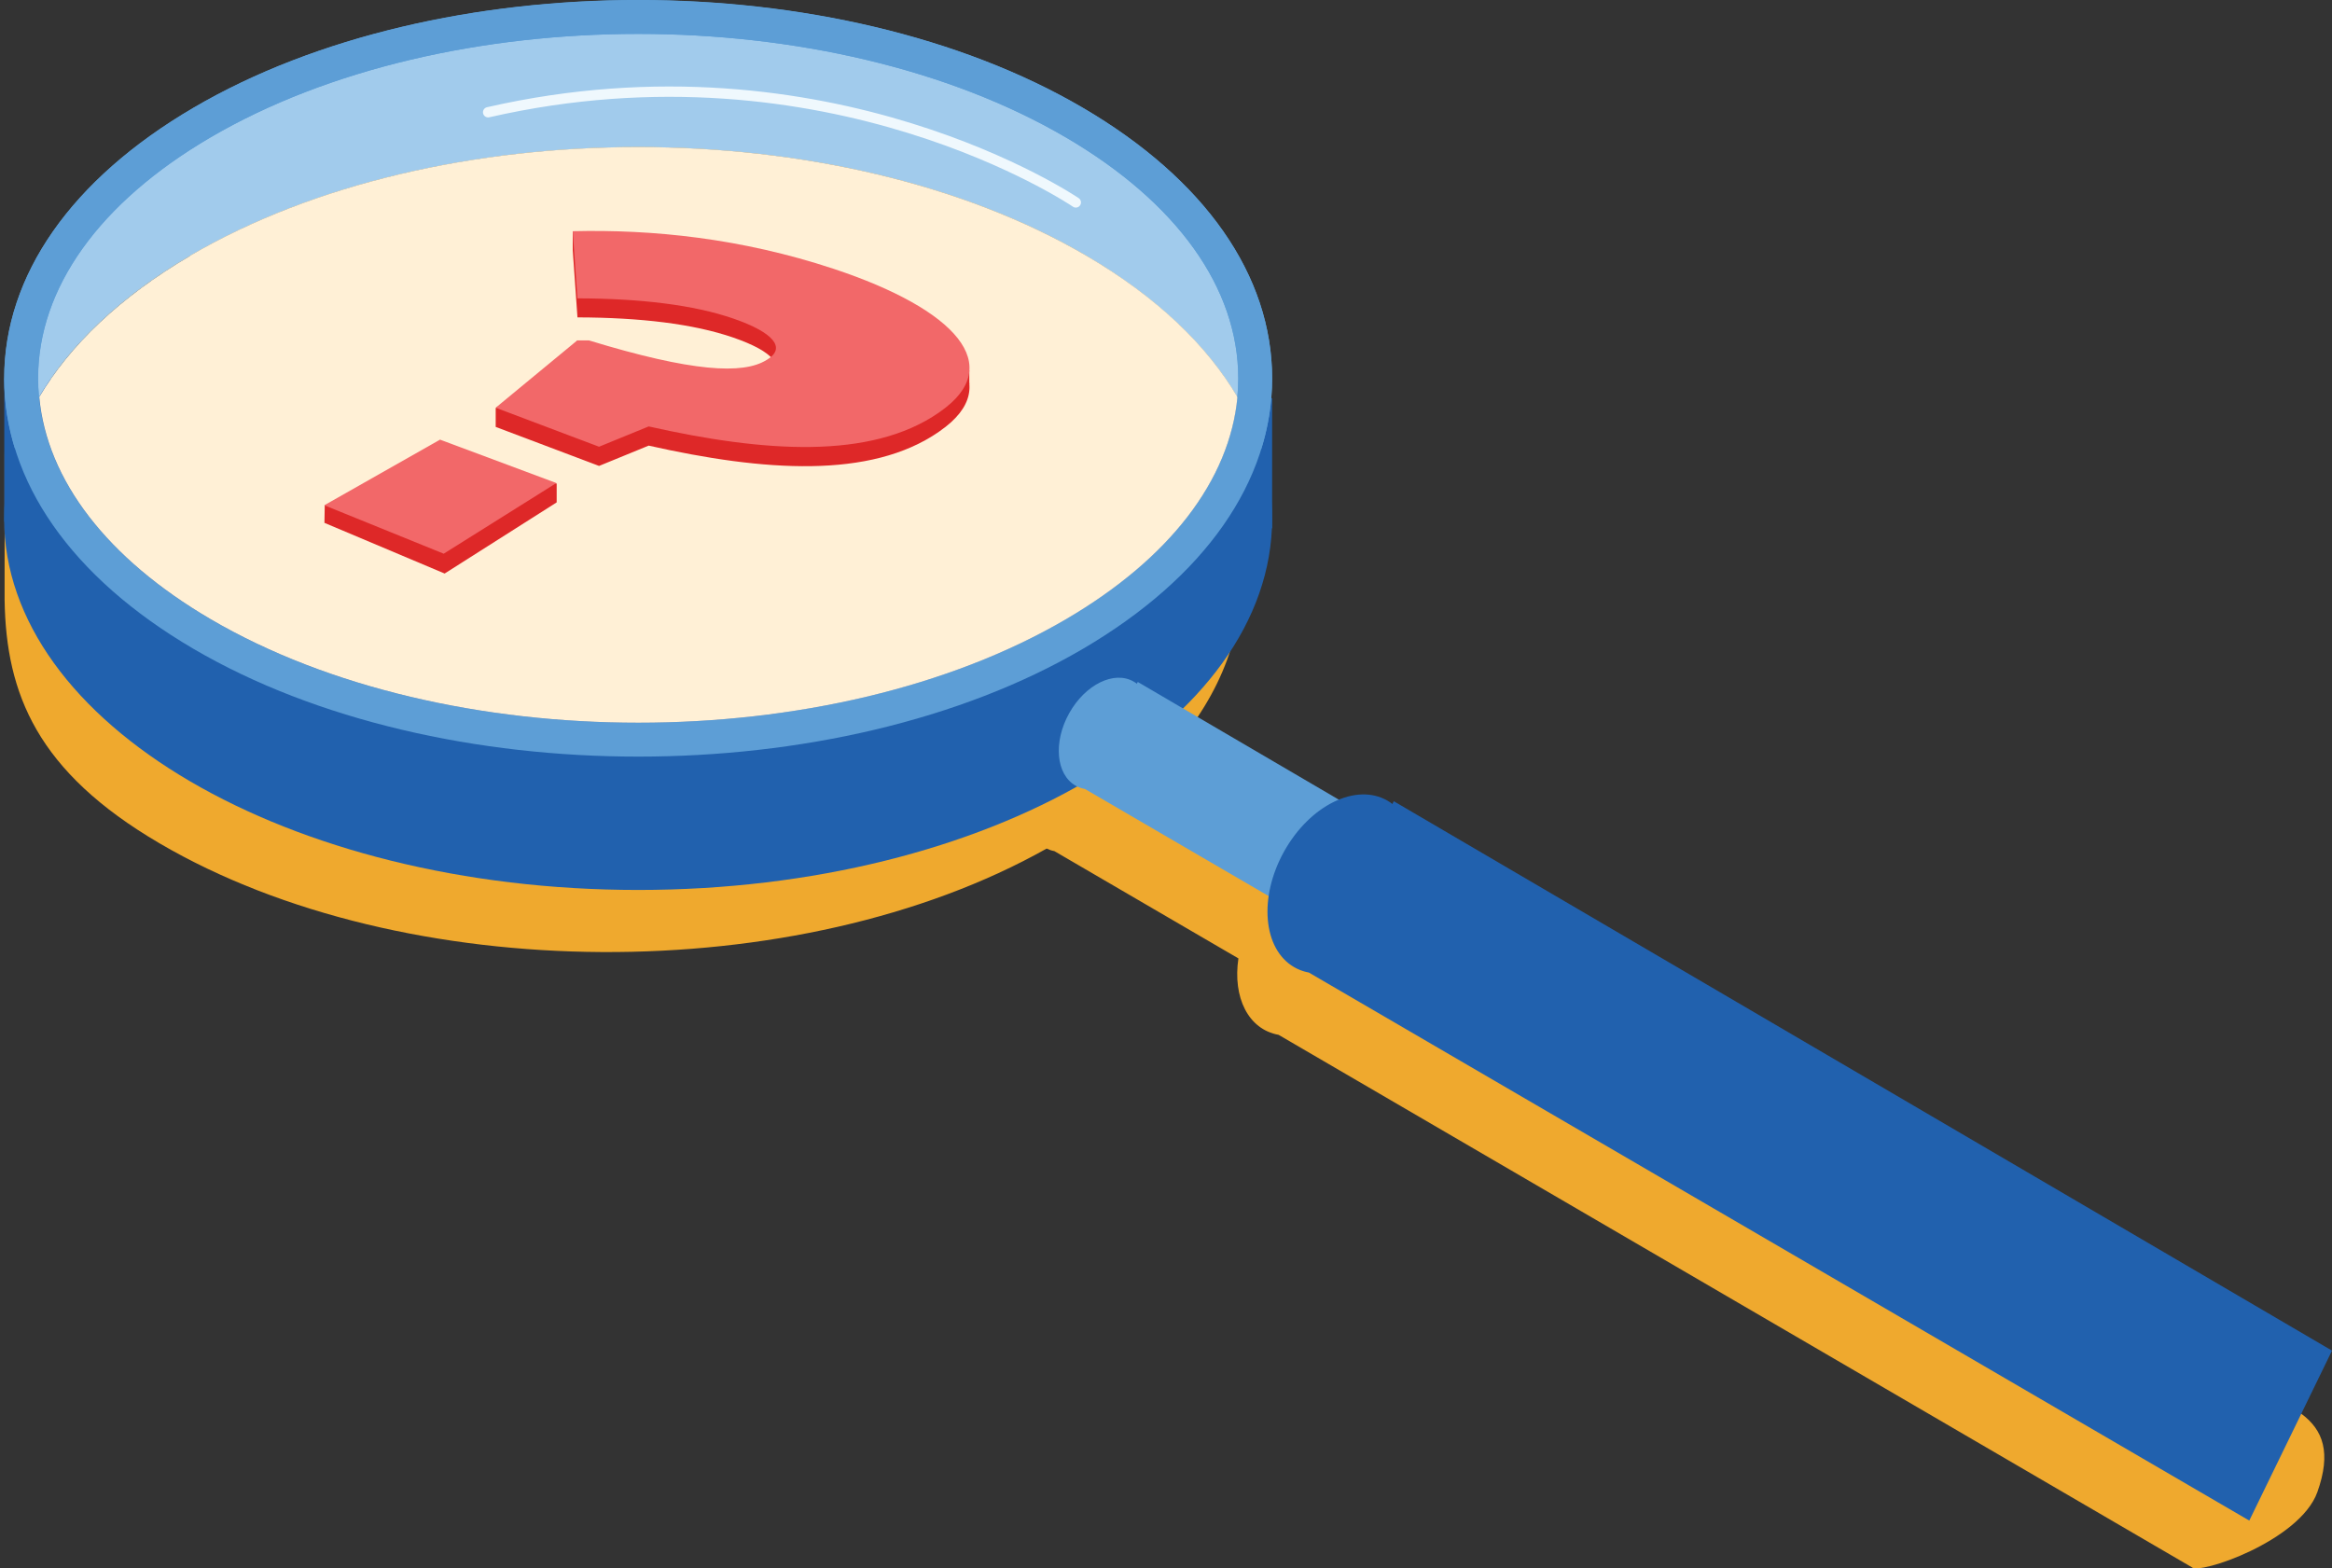 <svg width="226" height="152" viewBox="0 0 226 152" fill="none" xmlns="http://www.w3.org/2000/svg">
<rect x="0" y="0" width="226" height="152" fill="#333333" stroke="none"/>
<g clip-path="url(#clip0_878_41834)">
<path d="M15.776 16.488C39.55 2.557 78.211 2.557 101.985 16.488C113.803 23.415 120.323 32.728 120.323 42.707C120.323 43.296 120.292 43.901 120.247 44.489V44.644H120.338V57.258H120.292C120.018 63.317 117.162 69.345 111.696 74.707L126.797 83.555C127.896 83.105 129.011 82.935 130.049 83.121C130.782 83.245 131.424 83.555 131.958 83.973L132.095 83.694L223.038 136.938L223.007 137C225.16 138.581 225.939 140.797 224.58 144.609C222.885 149.351 213.052 152.667 212.395 151.877L123.911 100.29C120.964 99.764 119.453 96.649 120.018 92.883L102.183 82.486C101.909 82.439 101.664 82.346 101.435 82.238C77.371 95.781 39.153 95.611 15.455 81.726C3.606 74.784 0.583 67.253 0.446 58.141V44.226C0.446 34.247 3.973 23.384 15.806 16.457L15.776 16.488ZM2.828 41.53C2.828 41.53 2.782 41.592 2.751 41.623C2.782 41.592 2.797 41.561 2.828 41.53ZM3.622 40.538C3.713 40.429 3.82 40.306 3.912 40.197C3.79 40.337 3.683 40.476 3.561 40.615C3.561 40.615 3.606 40.569 3.622 40.553V40.538ZM5.256 38.694C5.378 38.554 5.5 38.431 5.637 38.291C5.485 38.446 5.332 38.601 5.194 38.756C5.21 38.756 5.24 38.709 5.256 38.694ZM6.385 37.563C6.385 37.563 6.492 37.439 6.569 37.392C6.477 37.485 6.385 37.578 6.294 37.656C6.324 37.625 6.355 37.594 6.385 37.563ZM6.996 36.989C6.996 36.989 7.088 36.896 7.149 36.85C7.073 36.927 6.996 36.989 6.905 37.067C6.935 37.036 6.966 37.02 6.996 36.989ZM8.172 35.951C8.172 35.951 8.279 35.858 8.34 35.812C8.157 35.967 7.973 36.122 7.79 36.292C7.912 36.184 8.05 36.075 8.187 35.967H8.172V35.951ZM8.874 35.347C8.874 35.347 8.981 35.254 9.042 35.207C8.92 35.3 8.798 35.409 8.676 35.502C8.737 35.455 8.813 35.393 8.874 35.347ZM10.157 34.34C10.264 34.262 10.355 34.185 10.447 34.107C10.157 34.324 9.867 34.541 9.592 34.773C9.775 34.634 9.974 34.479 10.157 34.34ZM10.905 33.782C10.905 33.782 10.981 33.72 11.027 33.689C10.981 33.72 10.92 33.766 10.875 33.797C10.875 33.797 10.905 33.797 10.905 33.766V33.782ZM12.386 32.759C12.539 32.666 12.676 32.557 12.814 32.465C12.279 32.821 11.745 33.177 11.226 33.549C11.592 33.286 11.989 33.022 12.371 32.759H12.386ZM102.306 30.837C102.962 31.225 103.603 31.628 104.229 32.015C103.603 31.612 102.962 31.209 102.306 30.822V30.837ZM105.329 32.775C105.711 33.038 106.108 33.301 106.474 33.565C105.955 33.193 105.436 32.836 104.886 32.48C105.039 32.573 105.176 32.681 105.314 32.775H105.329ZM106.81 33.813C106.81 33.813 106.84 33.813 106.84 33.844C106.795 33.813 106.734 33.766 106.688 33.735C106.734 33.766 106.764 33.797 106.81 33.828V33.813ZM107.558 34.355C107.741 34.495 107.94 34.65 108.138 34.789C107.848 34.572 107.573 34.34 107.268 34.123C107.375 34.2 107.466 34.278 107.558 34.355ZM108.841 35.362C108.841 35.362 108.978 35.471 109.039 35.517C108.917 35.409 108.795 35.316 108.673 35.223C108.734 35.269 108.78 35.316 108.841 35.362ZM109.543 35.951C109.68 36.06 109.818 36.168 109.94 36.292C109.757 36.137 109.558 35.967 109.375 35.812C109.436 35.858 109.482 35.905 109.543 35.951ZM110.719 36.989C110.719 36.989 110.78 37.051 110.81 37.067C110.734 36.989 110.642 36.912 110.566 36.85C110.612 36.896 110.658 36.943 110.719 36.989ZM111.33 37.563C111.33 37.563 111.391 37.625 111.421 37.656C111.33 37.563 111.238 37.47 111.146 37.392C111.207 37.454 111.268 37.516 111.33 37.563ZM112.459 38.694L112.521 38.756C112.368 38.601 112.23 38.446 112.078 38.291C112.215 38.431 112.337 38.554 112.459 38.694ZM114.093 40.522L114.154 40.584C114.047 40.445 113.925 40.306 113.803 40.166C113.895 40.275 114.002 40.398 114.093 40.507V40.522ZM114.964 41.638C114.964 41.638 114.918 41.576 114.887 41.545C114.918 41.576 114.933 41.607 114.964 41.638ZM116.429 43.746C116.429 43.746 116.368 43.653 116.338 43.606C116.368 43.653 116.399 43.699 116.429 43.746Z" fill="#EFA92E"/>
<path d="M61.843 86.25C95.776 86.25 123.285 70.134 123.285 50.253C123.285 30.372 95.776 14.256 61.843 14.256C27.909 14.256 0.4 30.372 0.4 50.253C0.4 70.134 27.909 86.25 61.843 86.25Z" fill="#2161AE"/>
<path d="M123.285 38.6V51.198L0.416 50.578V36.663" fill="#2161AE"/>
<path d="M105.298 24.794C81.311 10.739 42.405 10.739 18.402 24.794C10.493 29.427 5.195 35.021 2.507 40.94C0.354 30.605 6.034 19.819 19.563 11.901C42.909 -1.782 80.776 -1.782 104.138 11.901C117.666 19.835 123.346 30.62 121.193 40.94C118.506 35.021 113.208 29.442 105.298 24.794Z" fill="#A1CBEC"/>
<path d="M61.843 73.327C77.448 73.327 93.068 69.84 104.947 62.883C116.766 55.956 123.285 46.643 123.285 36.663C123.285 26.684 116.781 17.371 104.947 10.444C81.174 -3.487 42.512 -3.487 18.738 10.444C6.92 17.371 0.416 26.684 0.416 36.663C0.416 46.643 6.92 55.956 18.754 62.883C30.633 69.84 46.253 73.327 61.858 73.327H61.843ZM61.843 3.285C76.868 3.285 91.877 6.632 103.314 13.326C114.078 19.633 120.003 27.924 120.003 36.663C120.003 45.403 114.078 53.694 103.314 60C80.456 73.389 43.245 73.389 20.387 60C9.623 53.694 3.698 45.403 3.698 36.663C3.698 27.924 9.623 19.633 20.387 13.326C31.824 6.632 46.833 3.285 61.858 3.285H61.843Z" fill="#5D9ED6"/>
<path d="M18.402 24.793C42.389 10.738 81.295 10.738 105.298 24.793C112.108 28.776 116.979 33.471 119.926 38.476C119.162 46.549 113.345 54.127 103.328 60C80.471 73.388 43.26 73.388 20.402 60C10.386 54.127 4.553 46.549 3.805 38.476C6.752 33.486 11.622 28.791 18.432 24.793H18.402Z" fill="#FFF0D6"/>
<path d="M120.002 36.664C120.002 27.924 114.078 19.634 103.313 13.327C91.877 6.632 76.867 3.285 61.843 3.285C46.818 3.285 31.808 6.632 20.372 13.327C9.607 19.634 3.683 27.924 3.683 36.664C3.683 37.268 3.713 37.872 3.774 38.477C2.797 40.135 2.034 41.839 1.469 43.559C0.766 41.312 0.4 39.019 0.4 36.679C0.4 26.7 6.905 17.387 18.738 10.46C42.512 -3.471 81.173 -3.471 104.947 10.46C116.765 17.387 123.285 26.7 123.285 36.679C123.285 39.019 122.919 41.328 122.216 43.559C121.667 41.839 120.903 40.15 119.911 38.477C119.972 37.872 120.002 37.268 120.002 36.664Z" fill="#5D9ED6"/>
<path d="M110.261 66.09L167.062 99.344L162.053 109.634L105.13 76.457L110.261 66.09Z" fill="#5D9ED6"/>
<path d="M110.472 73.066C112.028 70.282 111.756 67.142 109.863 66.053C107.971 64.963 105.175 66.337 103.619 69.121C102.062 71.904 102.335 75.044 104.227 76.134C106.119 77.224 108.915 75.85 110.472 73.066Z" fill="#5D9ED6"/>
<path d="M167.415 106.247C168.972 103.463 168.699 100.323 166.807 99.233C164.915 98.144 162.119 99.517 160.563 102.301C159.006 105.085 159.279 108.225 161.171 109.315C163.063 110.404 165.859 109.031 167.415 106.247Z" fill="#5D9ED6"/>
<path d="M135.073 77.65L226 130.895L217.984 147.367L126.858 94.262L135.073 77.65Z" fill="#2161AE"/>
<path d="M135.423 88.82C137.916 84.362 137.481 79.333 134.452 77.589C131.423 75.845 126.946 78.045 124.453 82.504C121.961 86.963 122.396 91.991 125.425 93.735C128.454 95.48 132.93 93.279 135.423 88.82Z" fill="#2161AE"/>
<path d="M104.26 19.618C104.26 19.618 80.333 3.332 47.306 10.879" stroke="#EFF8FD" stroke-linecap="round" stroke-linejoin="round"/>
<path d="M93.938 37.252V35.873L93.022 36.493L93.938 37.252Z" fill="#DE2828"/>
<path d="M55.903 34.835H57.079C67.065 37.888 71.996 38.151 74.272 36.741L74.378 36.679C76.18 35.563 74.989 34.075 71.096 32.727C67.202 31.379 62.026 30.775 55.964 30.759L55.506 24.251V22.422C62.988 22.345 72.241 25.072 80.776 27.908C92.656 31.844 97.557 37.299 91.083 41.777L90.976 41.855C84.364 46.426 74.027 45.697 62.866 43.187L58.056 45.155L48.039 41.374V39.546L55.903 34.881V34.835ZM41.565 44.628L53.949 46.86V48.688L43.092 55.584L31.442 50.672L31.472 48.998L41.581 44.628H41.565Z" fill="#DE2828"/>
<path d="M55.903 32.99H57.079C67.065 36.043 71.997 36.307 74.272 34.897L74.379 34.834C76.18 33.719 74.989 32.231 71.096 30.883C67.202 29.535 62.026 28.931 55.964 28.915L55.506 22.407C63.278 22.221 71.813 23.089 80.776 26.048C92.656 29.984 97.557 35.439 91.083 39.917L90.976 39.995C84.365 44.566 74.027 43.838 62.866 41.327L58.056 43.295L48.039 39.514L55.903 33.022V32.99ZM42.665 42.614L53.918 46.813L43.001 53.662L31.427 48.967L42.665 42.598V42.614Z" fill="#F26869"/>
</g>
<defs>
<clipPath id="clip0_878_41834">
<rect width="225.6" height="152" fill="white" transform="translate(0.4)"/>
</clipPath>
</defs>
</svg>
